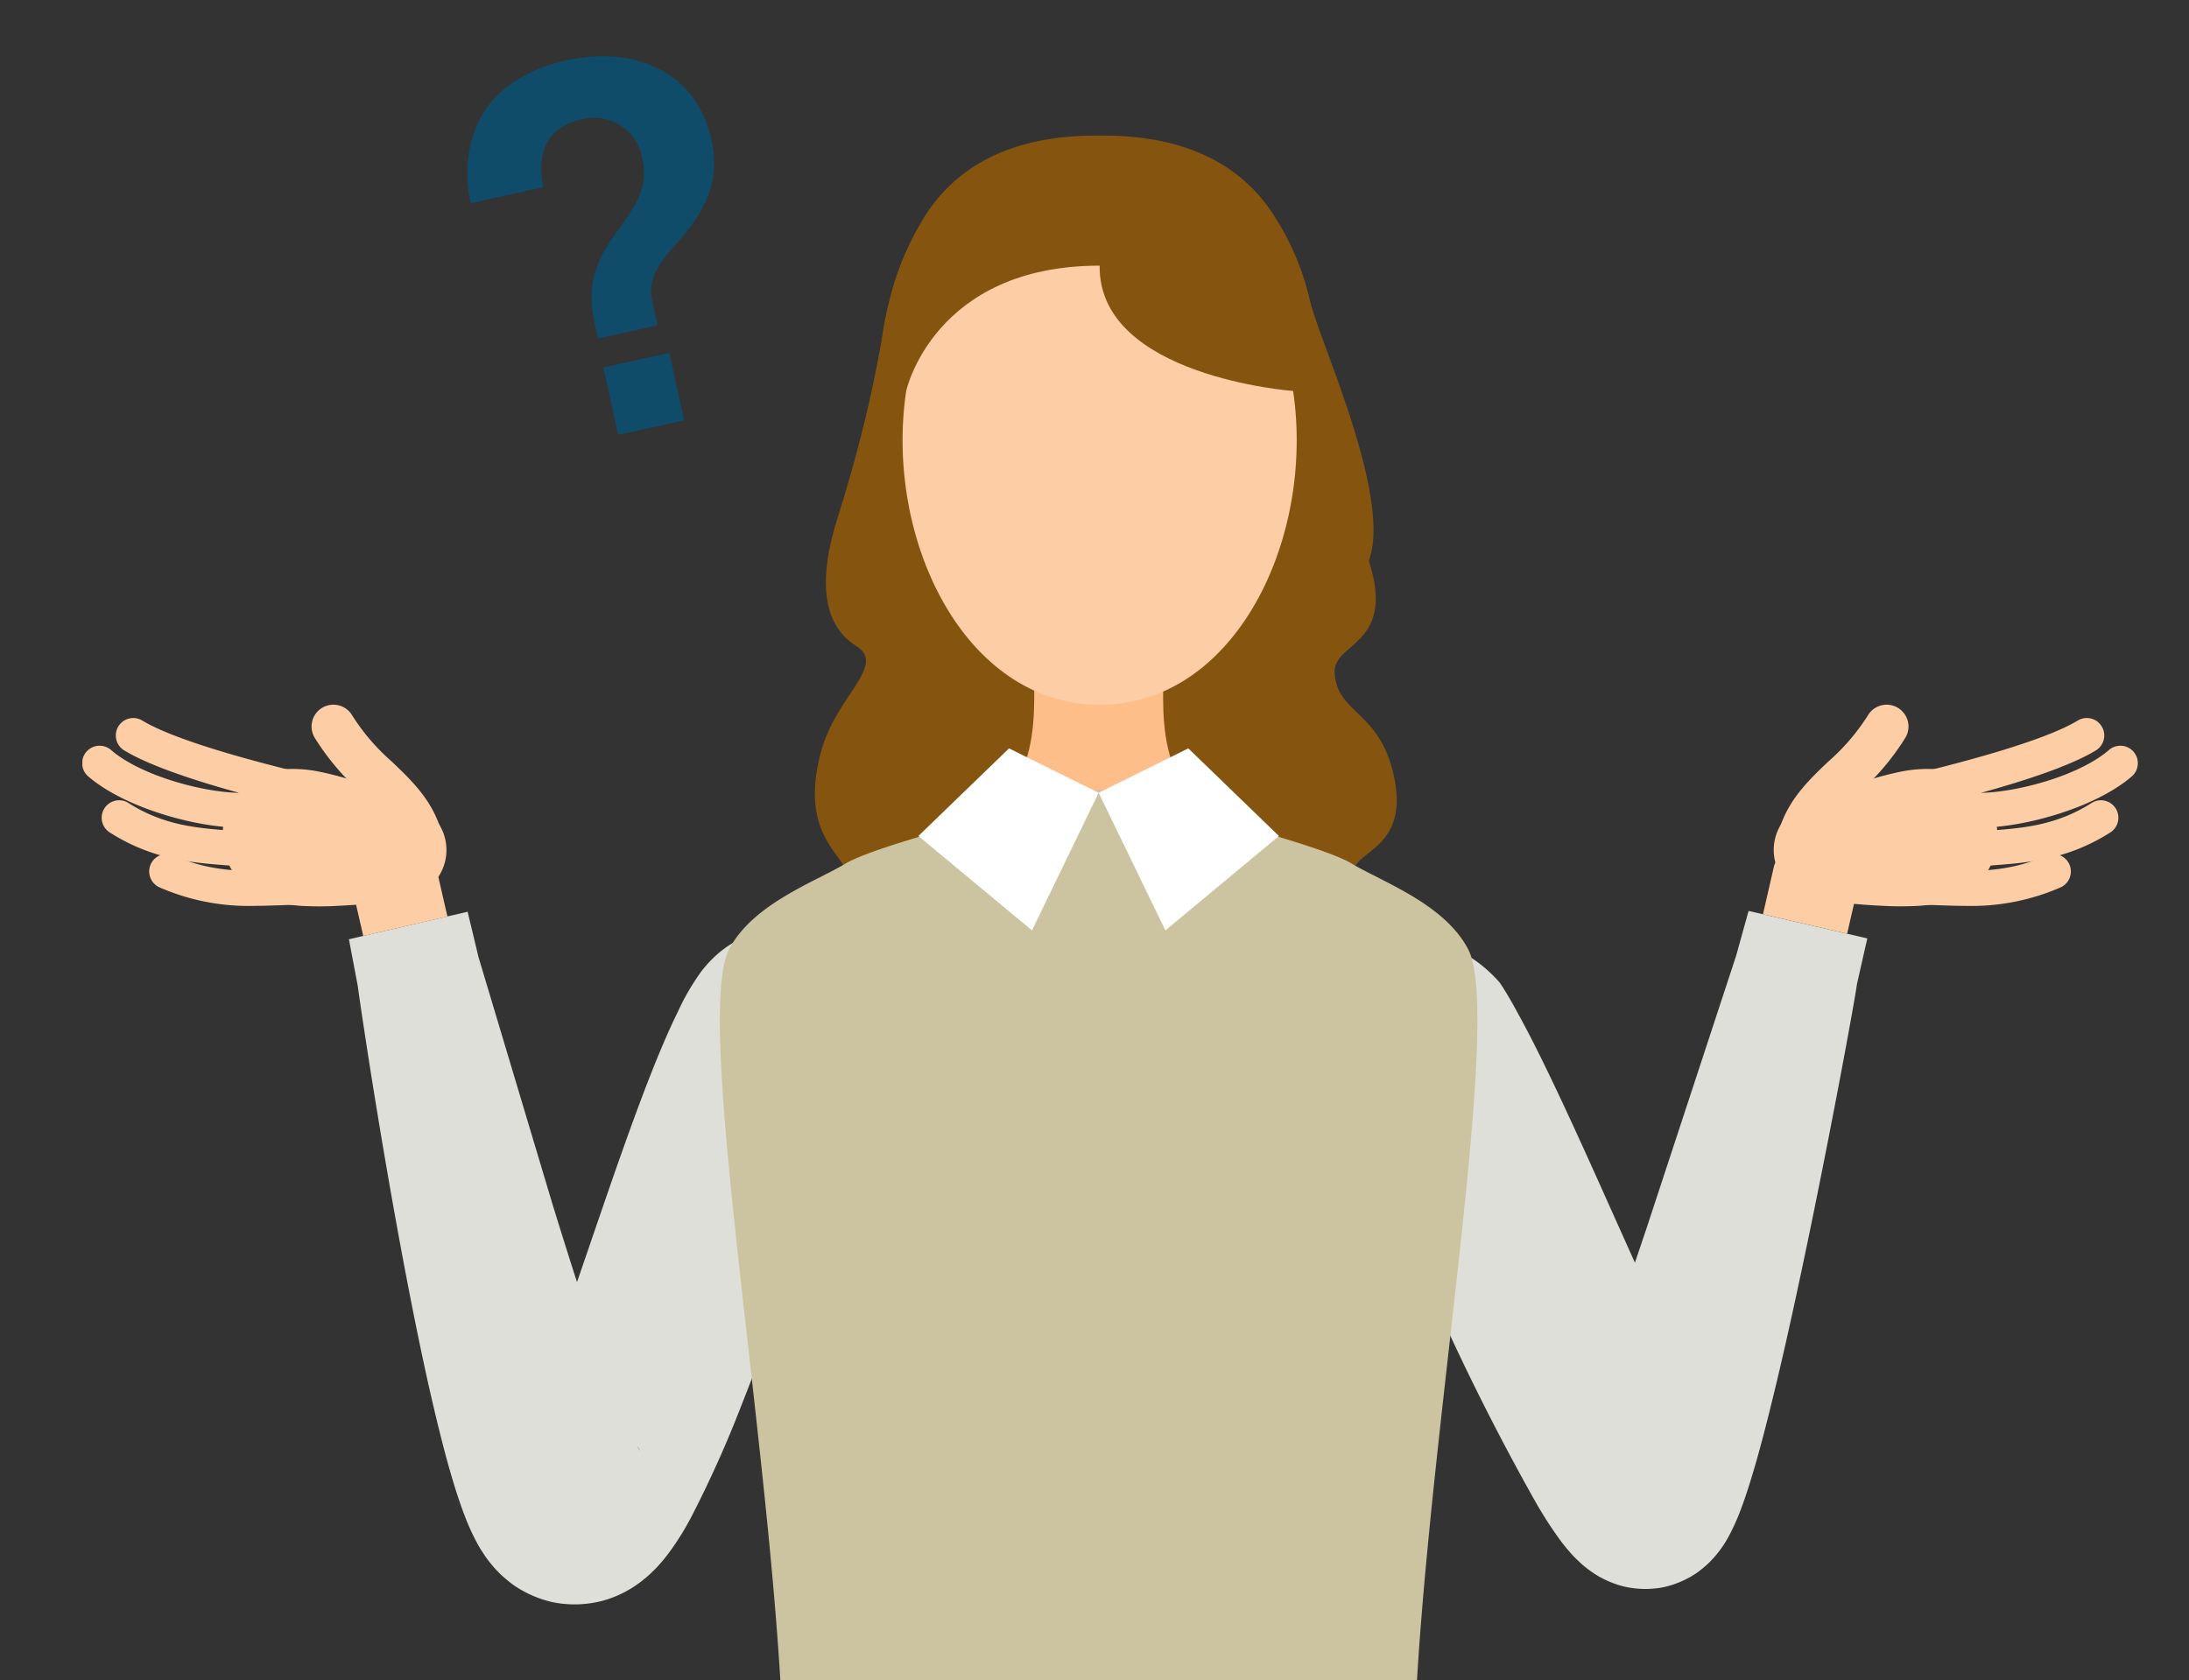 <svg xmlns="http://www.w3.org/2000/svg" xmlns:xlink="http://www.w3.org/1999/xlink" width="241" height="185" viewBox="0 0 241 185">
  <rect x="0" y="0" width="241" height="185" fill="#333333" stroke="none"/>
  <defs>
    <clipPath id="clip-path">
      <rect id="長方形_337" data-name="長方形 337" width="241" height="185" transform="translate(-840 2680.285)" fill="#fff" stroke="#707070" stroke-width="1"/>
    </clipPath>
    <clipPath id="clip-path-2">
      <rect id="長方形_336" data-name="長方形 336" width="226.278" height="437.415" fill="none"/>
    </clipPath>
  </defs>
  <g id="img_recommend02" transform="translate(840 -2680.285)" clip-path="url(#clip-path)">
    <g id="グループ_241" data-name="グループ 241" transform="translate(-830.93 2686.479)">
      <g id="グループ_240" data-name="グループ 240" clip-path="url(#clip-path-2)">
        <path id="パス_708" data-name="パス 708" d="M136.062,333.2c-9.3-3.948-20.712-6.317-21.643-10.265s-13.488-3.159-13.474,1.579S95.173,337.18,99.774,340.3c4.653,3.159,42.083,1.579,44.875,0,.3-4.926.718-3.158-8.587-7.106" transform="translate(28.977 94.743)" fill="#fdcea5"/>
        <path id="パス_709" data-name="パス 709" d="M146.625,335.487c0-.789-47.666-2.369-48.6-.789a4.446,4.446,0,0,0-.285,3.051,1.231,1.231,0,0,0,1.252.9h46.142a.859.859,0,0,0,.789-.448,6.718,6.718,0,0,0,.7-2.709" transform="translate(28.862 98.77)" fill="#e3e3e1"/>
        <path id="パス_710" data-name="パス 710" d="M99.91,327.478c1.787.758,1.576,3.151,13.39,4.725s16.541-3.938,16.541-3.938a86.432,86.432,0,0,0,11.028,3.151c5.372,1.073,6.3,1.574,6.319,3.89,0,1.516,0,3.79-2.68,3.79H99.377a2.019,2.019,0,0,1-2.163-1.835v-1.2c0-3.488,1.3-7.993,2.7-8.587" transform="translate(28.746 96.835)" fill="#f2f2f0"/>
        <path id="パス_711" data-name="パス 711" d="M59.777,333.2c9.3-3.948,20.712-6.317,21.642-10.265s13.488-3.159,13.475,1.579,5.772,12.668,1.171,15.791c-4.653,3.159-42.083,1.579-44.875,0-.3-4.926-.718-3.158,8.587-7.106" transform="translate(15.103 94.743)" fill="#fdcea5"/>
        <path id="パス_712" data-name="パス 712" d="M49.728,335.486c0-.789,47.666-2.369,48.6-.789a4.446,4.446,0,0,1,.285,3.051,1.233,1.233,0,0,1-1.253.9H51.215a.856.856,0,0,1-.789-.448,6.719,6.719,0,0,1-.7-2.709" transform="translate(14.705 98.77)" fill="#e3e3e1"/>
        <path id="パス_713" data-name="パス 713" d="M96.661,327.477c-1.787.758-1.576,3.151-13.39,4.725s-16.541-3.938-16.541-3.938A86.437,86.437,0,0,1,55.7,331.416c-5.372,1.073-6.3,1.574-6.319,3.89,0,1.516,0,3.79,2.68,3.79H97.2a2.019,2.019,0,0,0,2.163-1.835v-1.2c0-3.488-1.3-7.993-2.7-8.587" transform="translate(14.603 96.835)" fill="#f2f2f0"/>
        <path id="パス_714" data-name="パス 714" d="M121.414,88.367c-.387-3.108,6.844-2.7,4.368-11.98-1.684-6.32-6.095-6.186-6.32-10.534-.176-3.4,6.743-2.949,3.793-12.22-3.825-12.021-5.42-24.016-6.5-28.548a28.956,28.956,0,0,0-3.743-9.061C107.722,7.319,98.063,6.86,93.593,6.86s-14.131.459-19.416,9.164a28.92,28.92,0,0,0-3.745,9.061C69.327,29.715,68.9,35.514,64.682,49c-1.581,5.06-2.31,11.144,2.107,13.905C70.16,65.011,64.682,68.381,63,74.28c-2.8,9.8,3.059,11.795,2.773,14.087,4.289-2.576,51.355-2.576,55.644,0" transform="translate(18.404 2.028)" fill="#855510"/>
        <path id="パス_715" data-name="パス 715" d="M147.408,128.609c-1.467-2.65-3.3-6.578-5.128-10.574-1.836-4.1-3.755-8.374-5.63-12.554-3.754-8.405-7.38-16.376-10.1-21.31-.8-1.5-1.524-2.731-2.148-3.654-7.056-7.982-17.816-5.246-17.405,5.47a25.75,25.75,0,0,0,.939,5.2c1.471,5.8,4.8,14.3,8.64,22.918a263.008,263.008,0,0,0,12,24.005c.575.956,1.189,2,2.288,3.536.267.373.614.831,1.066,1.366.3.334.424.5.89.965l.644.605a12.425,12.425,0,0,0,1.117.864c.229.156.377.258.684.439a11.057,11.057,0,0,0,1.34.654,10.156,10.156,0,0,0,1.486.487,10.443,10.443,0,0,0,4.168.109,9.431,9.431,0,0,0,1.142-.294,10.614,10.614,0,0,0,2.156-.969l.492-.31.219-.158.424-.33c.279-.225.549-.466.807-.718a12.038,12.038,0,0,0,2.166-2.944,23.475,23.475,0,0,0,1.353-3.055c.334-.893.612-1.734.878-2.576.527-1.682,1-3.364,1.456-5.086,1.806-6.859,3.443-14.4,4.946-21.588,2.975-14.354,5.286-27.153,5.435-28.4l1.143-5.048-13.071-3.025s-.292,1.053-1.376,4.953c-1.489,4.528-5.6,17.051-9.838,29.929-2.153,6.407-4.39,12.94-6.423,18.249-.507,1.315-1,2.551-1.46,3.6-.228.529-.447.994-.634,1.363-.089.175-.176.333-.232.421l-.069.1v-.012s-.032-.026.188.088l.934.495q.927.505,1.823,1.053a28.8,28.8,0,0,1,2.943,1.857c.47.36.75.486,1.1.785.316.228.679.637.893.793a2.451,2.451,0,0,1,.568.661.73.73,0,0,1,.225.443.321.321,0,0,1,.031-.242,1.163,1.163,0,0,1,.241-.531,14.736,14.736,0,0,1,3.032-3.276c.759-.706,1.447-1.191,2.348-1.911l1.372-1.068.657-.482.007.008-.737-1.3" transform="translate(31.636 21.478)" fill="#dfdfda"/>
        <path id="パス_716" data-name="パス 716" d="M143.99,69.292,142.8,74.478l9.266,2.144,1.2-5.219a2.146,2.146,0,0,0-1.614-2.572l-5.1-1.145a2.138,2.138,0,0,0-2.563,1.605" transform="translate(42.226 19.999)" fill="#fdcea5"/>
        <path id="パス_717" data-name="パス 717" d="M161.6,60.6a14.672,14.672,0,0,0-3.853.26,35.308,35.308,0,0,0-3.76.987q-1.87.575-3.724,1.274a37.242,37.242,0,0,0-3.677,1.626,5.356,5.356,0,0,0,1.283,9.964,37.142,37.142,0,0,0,3.97.643q1.971.2,3.925.289a35.69,35.69,0,0,0,3.887,0,14.616,14.616,0,0,0,3.794-.724A7.389,7.389,0,0,0,161.6,60.6" transform="translate(42.495 17.909)" fill="#fdcea5"/>
        <path id="パス_718" data-name="パス 718" d="M157.755,65.775a1.943,1.943,0,0,1-1.89-1.445,1.89,1.89,0,0,1,1.359-2.323c3.159-.8,12.563-3.165,16.382-5.486a1.922,1.922,0,0,1,2,3.285c-4.315,2.621-13.8,5.01-17.37,5.908a1.94,1.94,0,0,1-.477.061" transform="translate(46.071 16.63)" fill="#fdcea5"/>
        <path id="パス_719" data-name="パス 719" d="M146.564,71.728a2.4,2.4,0,0,1-2.279-3.163c1.044-3.13,3.2-5.191,5.29-7.182a23.257,23.257,0,0,0,4.361-5.077,2.4,2.4,0,0,1,4.158,2.409,27.362,27.362,0,0,1-5.2,6.142c-1.817,1.734-3.383,3.229-4.049,5.226a2.4,2.4,0,0,1-2.279,1.646" transform="translate(42.628 16.295)" fill="#fdcea5"/>
        <path id="パス_720" data-name="パス 720" d="M162.032,67.613a11.876,11.876,0,0,1-2.277-.194,1.923,1.923,0,0,1,.754-3.77c3.2.652,11.928-1.231,15.81-4.574a1.921,1.921,0,1,1,2.508,2.91c-3.944,3.4-11.761,5.629-16.8,5.629" transform="translate(46.783 17.33)" fill="#fdcea5"/>
        <path id="パス_721" data-name="パス 721" d="M159.522,70.817A1.922,1.922,0,0,1,159.215,67c1.354-.223,2.753-.327,4.107-.428,3.62-.266,7.363-.544,11.276-3.04a1.921,1.921,0,1,1,2.067,3.239c-4.729,3.016-9.155,3.345-13.059,3.634-1.329.1-2.585.192-3.772.385a1.969,1.969,0,0,1-.312.027" transform="translate(46.603 18.697)" fill="#fdcea5"/>
        <path id="パス_722" data-name="パス 722" d="M161.8,73.51c-1.008,0-1.969-.035-2.878-.066-1.068-.038-2.065-.073-2.971-.04a1.963,1.963,0,0,1-1.994-1.848,1.924,1.924,0,0,1,1.848-1.994c.993-.035,2.082,0,3.253.04,3.5.119,7.453.26,11.624-1.631a1.92,1.92,0,1,1,1.589,3.5A24.511,24.511,0,0,1,161.8,73.51" transform="translate(45.525 20.046)" fill="#fdcea5"/>
        <path id="パス_723" data-name="パス 723" d="M60.181,139.656a125.26,125.26,0,0,0,5.735-12.746c1.747-4.4,3.414-8.975,4.943-13.438a212.972,212.972,0,0,0,6.7-22.975,41.044,41.044,0,0,0,.741-4.224c-.246-10.813-10.375-15.338-16.843-7.018a26.009,26.009,0,0,0-2.615,4.505c-2.6,5.257-5.584,13.7-8.549,22.339-2.943,8.559-5.973,17.656-8.359,22.978-.258.54-.552,1.16-.88,1.844-.008.034-.047.108.119-.074.01.009.272-.292.472-.448.034-.019.438-.387.689-.549l.447-.288a9.334,9.334,0,0,1,1.015-.544,8.014,8.014,0,0,1,1.2-.425c.117-.03.609-.166,1.009-.229a8.67,8.67,0,0,1,1.276-.122,9.1,9.1,0,0,1,4.37,1.016,8.584,8.584,0,0,1,.885.536l.349.244a7.11,7.11,0,0,1,.628.526c.167.148.463.474.488.5l.2.231a5.34,5.34,0,0,1,.316.435l.1.167c.088.172.032.075.04.11a16.545,16.545,0,0,1-1.311-2.69c-.529-1.262-1.078-2.689-1.63-4.193-2.212-6.051-4.509-13.272-6.625-20.117-4.124-13.777-7.8-26.059-8.175-27.306l-1.2-5L22.648,75.733s.206,1.082.964,5.091c.653,4.7,2.65,17.794,5.223,31.381,1.3,6.809,2.712,13.7,4.355,19.937.417,1.569.851,3.1,1.351,4.646.258.784.513,1.547.838,2.385a24.606,24.606,0,0,0,1.28,2.857c.154.289.3.574.584,1.012l.378.584c.135.2.422.579.64.847l.359.43.184.21.364.374a13.9,13.9,0,0,0,1.669,1.4,12.375,12.375,0,0,0,4.258,1.846,12.162,12.162,0,0,0,5.514-.168,12.283,12.283,0,0,0,4.245-2.138l.6-.485.364-.329.626-.615a17.672,17.672,0,0,0,1.429-1.7,29.782,29.782,0,0,0,2.305-3.649" transform="translate(6.697 21.5)" fill="#dfdfda"/>
        <path id="パス_724" data-name="パス 724" d="M22.953,71.593l1.2,5.222,9.266-2.144-1.192-5.189a2.139,2.139,0,0,0-2.563-1.609l-5.1,1.145a2.149,2.149,0,0,0-1.614,2.576" transform="translate(6.771 20.054)" fill="#fdcea5"/>
        <path id="パス_725" data-name="パス 725" d="M126.028,174.782a17.617,17.617,0,0,0-7.1-12.354,13.941,13.941,0,0,0-12.413-1.976l-9.054,2.854a18.359,18.359,0,0,0-9.825,7.576,13.8,13.8,0,0,0-2.1,10.594l.273,1.052A61.086,61.086,0,0,1,87.351,191c.314,3.257.551,6.8.731,10.4.376,7.2.636,14.577.891,21.967.529,14.845.88,29.666,1.853,44.976l.463,5.875c.2,2.051.4,4.083.662,5.9l1.53,11.137,3.161,22.053c2.1,14.675,4.123,29.34,5.945,44.033l1.31,10.528,14.959-.444.215-10.7c.2-14.929.187-29.828.111-44.683l-.124-22.212V278.877c-.006-1.877.063-3.457.126-5.018l.3-5.087c1.027-14.1,2.686-28.888,4.185-43.608.761-7.4,1.52-14.822,2.173-22.447.332-3.807.619-7.686.812-11.871.065-2.142.15-4.657.041-6.977-.07-2.384-.228-4.622-.439-6.884Z" transform="translate(25.197 47.248)" fill="#f05628"/>
        <path id="パス_726" data-name="パス 726" d="M114.452,327.581l-.2-7.536-14.262.424.2,7.442a2.925,2.925,0,0,0,2.985,2.848l8.432-.172a2.919,2.919,0,0,0,2.845-3.006" transform="translate(29.567 94.637)" fill="#fdcea5"/>
        <path id="パス_727" data-name="パス 727" d="M97.55,184.535A13.865,13.865,0,0,0,94.2,173.921,18.351,18.351,0,0,0,83.666,167.8l-9.334-1.73a14.077,14.077,0,0,0-12.252,3.528,17.219,17.219,0,0,0-5.5,12.6l.031,1.472c.157,7.721.661,15.131,1.234,22.408l.916,10.8.542,5.761c.2,2,.464,3.774.695,5.669,2.033,14.6,4.387,28.527,6.561,42.644,4.4,28.135,8.406,56.27,11.427,84.592l1.1,10.548,14.965-.136.425-10.706c1.026-28.758,1.044-57.538.675-86.18-.155-14.271-.5-28.708-.457-42.42.035-1.634.023-3.41.093-4.922l.231-4.837.6-10.528c.435-6.936.948-13.733,1.731-20.184Z" transform="translate(16.729 49.03)" fill="#f05628"/>
        <path id="パス_728" data-name="パス 728" d="M88.618,327.821l-.045-7.538-14.266.13.044,7.445a2.933,2.933,0,0,0,2.933,2.909h8.434a2.909,2.909,0,0,0,2.9-2.945" transform="translate(21.973 94.707)" fill="#fdcea5"/>
        <path id="パス_729" data-name="パス 729" d="M64.888,174.457,54.831,92.973a19.5,19.5,0,0,1,1.582-10.5,26.9,26.9,0,0,1,9.84-11.537c1.63-1.075,8.071-3.279,10.055-3.866.645-.19,39.029-.19,39.674,0a56.63,56.63,0,0,1,9.2,3.866,26.838,26.838,0,0,1,9.811,11.476A19.551,19.551,0,0,1,136.6,92.973l-10.057,81.484Z" transform="translate(16.169 19.789)" fill="#fdbe89"/>
        <path id="パス_730" data-name="パス 730" d="M95.247,195.624c-18.171,0-37.926-4.436-37.784-6.879a40.227,40.227,0,0,1,.591-21.655A203.285,203.285,0,0,0,63.7,146.324h63.09a171.828,171.828,0,0,0,5.767,20.766c3.187,9.381.472,21.655.472,21.655.141,2.442-19.613,6.879-37.784,6.879" transform="translate(16.638 43.268)" fill="#f05628"/>
        <path id="パス_731" data-name="パス 731" d="M98.018,52.329c-2.4.74-11.878.74-14.272,0,.2,7.593.251,15.722-12.7,19.053l19.824,7.994v.008l19.849-8c-12.948-3.331-12.9-11.46-12.7-19.053" transform="translate(21.007 15.474)" fill="#fdbe89"/>
        <path id="パス_732" data-name="パス 732" d="M134.311,165.634c-.711-4.773-6.787-15.717-6.787-15.717H63.147s-5.631,10.193-6.625,15.717a54.113,54.113,0,0,0-.555,6.666,4.1,4.1,0,0,0,2.911,4.081c5.315,1.59,17.636,4.509,36.48,4.509,18.864,0,31.193-2.926,36.5-4.514a4.1,4.1,0,0,0,2.913-4.053,64.58,64.58,0,0,0-.459-6.69" transform="translate(16.549 44.33)" fill="#e3e3e1"/>
        <path id="パス_733" data-name="パス 733" d="M130.52,172.343c-.058-30.017,10.267-84.268,6.035-92.433-2.6-5.009-9.491-7.435-12.862-9.46-4.285-2.576-27.835-8.128-27.835-8.128s-23.622,5.613-27.812,8.128c-3.371,2.025-10.263,4.451-12.862,9.46-4.232,8.164,6.1,62.415,6.041,92.433a24.076,24.076,0,0,1-4.177,13.042,7.889,7.889,0,0,0,4.2,11.852c6.857,2.181,17.8,4.249,34.622,4.249s27.764-2.068,34.621-4.249a7.889,7.889,0,0,0,4.2-11.852,24.087,24.087,0,0,1-4.179-13.042" transform="translate(16.016 18.429)" fill="#ccc4a0"/>
        <path id="パス_734" data-name="パス 734" d="M96.223,58.82l-9.869,4.889L93.7,78.861,106.2,68.47Z" transform="translate(25.535 17.393)" fill="#fff"/>
        <path id="パス_735" data-name="パス 735" d="M81.014,58.82l9.869,4.889L83.542,78.861,71.035,68.47Z" transform="translate(21.005 17.393)" fill="#fff"/>
        <path id="パス_736" data-name="パス 736" d="M18.665,60.6a14.675,14.675,0,0,1,3.853.26,35.308,35.308,0,0,1,3.76.987q1.87.575,3.724,1.274a37.239,37.239,0,0,1,3.677,1.626A5.356,5.356,0,0,1,32.4,74.716a37.142,37.142,0,0,1-3.97.643q-1.971.2-3.925.289a35.69,35.69,0,0,1-3.887,0,14.616,14.616,0,0,1-3.794-.724A7.389,7.389,0,0,1,18.665,60.6" transform="translate(3.523 17.909)" fill="#fdcea5"/>
        <path id="パス_737" data-name="パス 737" d="M21.205,65.732c-3.641-.916-13.125-3.305-17.44-5.927a1.921,1.921,0,1,1,1.994-3.285c3.821,2.321,13.225,4.689,16.315,5.468Z" transform="translate(0.84 16.63)" fill="#fdcea5"/>
        <path id="パス_738" data-name="パス 738" d="M31.327,71.728a2.4,2.4,0,0,1-2.279-1.646c-.667-2-2.232-3.492-4.049-5.226a27.362,27.362,0,0,1-5.2-6.142,2.4,2.4,0,0,1,4.158-2.409,23.257,23.257,0,0,0,4.361,5.077c2.087,1.991,4.246,4.052,5.29,7.182a2.4,2.4,0,0,1-2.279,3.163" transform="translate(5.758 16.295)" fill="#fdcea5"/>
        <path id="パス_739" data-name="パス 739" d="M17.463,67.613c-5.035,0-12.852-2.23-16.8-5.629a1.921,1.921,0,1,1,2.508-2.91c3.882,3.343,12.61,5.233,15.81,4.574a1.923,1.923,0,0,1,.754,3.77,11.876,11.876,0,0,1-2.277.194" transform="translate(0 17.33)" fill="#fdcea5"/>
        <path id="パス_740" data-name="パス 740" d="M19.669,70.817a1.969,1.969,0,0,1-.312-.027c-1.186-.193-2.442-.286-3.77-.385-3.905-.289-8.33-.618-13.059-3.634a1.921,1.921,0,1,1,2.067-3.239c3.913,2.5,7.655,2.771,11.275,3.04,1.354.1,2.755.2,4.107.428a1.922,1.922,0,0,1-.307,3.818" transform="translate(0.484 18.697)" fill="#fdcea5"/>
        <path id="パス_741" data-name="パス 741" d="M17.276,73.51A24.511,24.511,0,0,1,6.805,71.468a1.92,1.92,0,1,1,1.589-3.5c4.172,1.892,8.132,1.753,11.624,1.631,1.17-.043,2.264-.073,3.253-.04a1.924,1.924,0,0,1,1.848,1.994A1.979,1.979,0,0,1,23.125,73.4c-.9-.035-1.9,0-2.971.04-.91.031-1.871.066-2.878.066" transform="translate(1.679 20.046)" fill="#fdcea5"/>
        <path id="パス_742" data-name="パス 742" d="M121.606,53.511c2.511-7.062-5.42-24.016-6.5-28.548a28.932,28.932,0,0,0-3.745-9.061c-5.285-8.7-14.946-9.164-19.415-9.164S77.814,7.2,72.528,15.9a32.31,32.31,0,0,0-3.745,9.061c-4.439,17.289,7.5,18.07,12.226,36.973,1.208,4.833,29.717,13.658,40.6-8.425" transform="translate(20.052 1.992)" fill="#855510"/>
        <path id="パス_743" data-name="パス 743" d="M91.4,66.148c-14.926,0-23.729-18.3-21.312-34.552,0,0,3.014-13.8,21.3-13.8-.166,12.221,21.3,13.8,21.3,13.8C115.1,47.845,106.329,66.148,91.4,66.148" transform="translate(20.608 5.262)" fill="#fdcea5"/>
        <path id="パス_744" data-name="パス 744" d="M55.819,20.528c-3.321,3.606-3.064,5.016-2.615,7.06l.451,2.039L47.1,31.074l-.3-1.341c-1.21-5.482.446-7.709,3.2-11.581,2.08-2.83,2.451-4.718,1.979-6.866a5.385,5.385,0,0,0-6.7-4.328c-5.319,1.175-4.5,5.9-4.214,7.468L33.1,16.181a13.881,13.881,0,0,1,.465-8.106c2-5.231,7.3-7.02,10.042-7.625C51.028-1.188,57.9,1.634,59.555,9.1c.794,3.6.3,6.981-3.735,11.423M49.325,41.689l-1.635-7.42,7.253-1.6,1.638,7.42Z" transform="translate(9.673 0)" fill="#0f4c6a"/>
      </g>
    </g>
  </g>
</svg>
